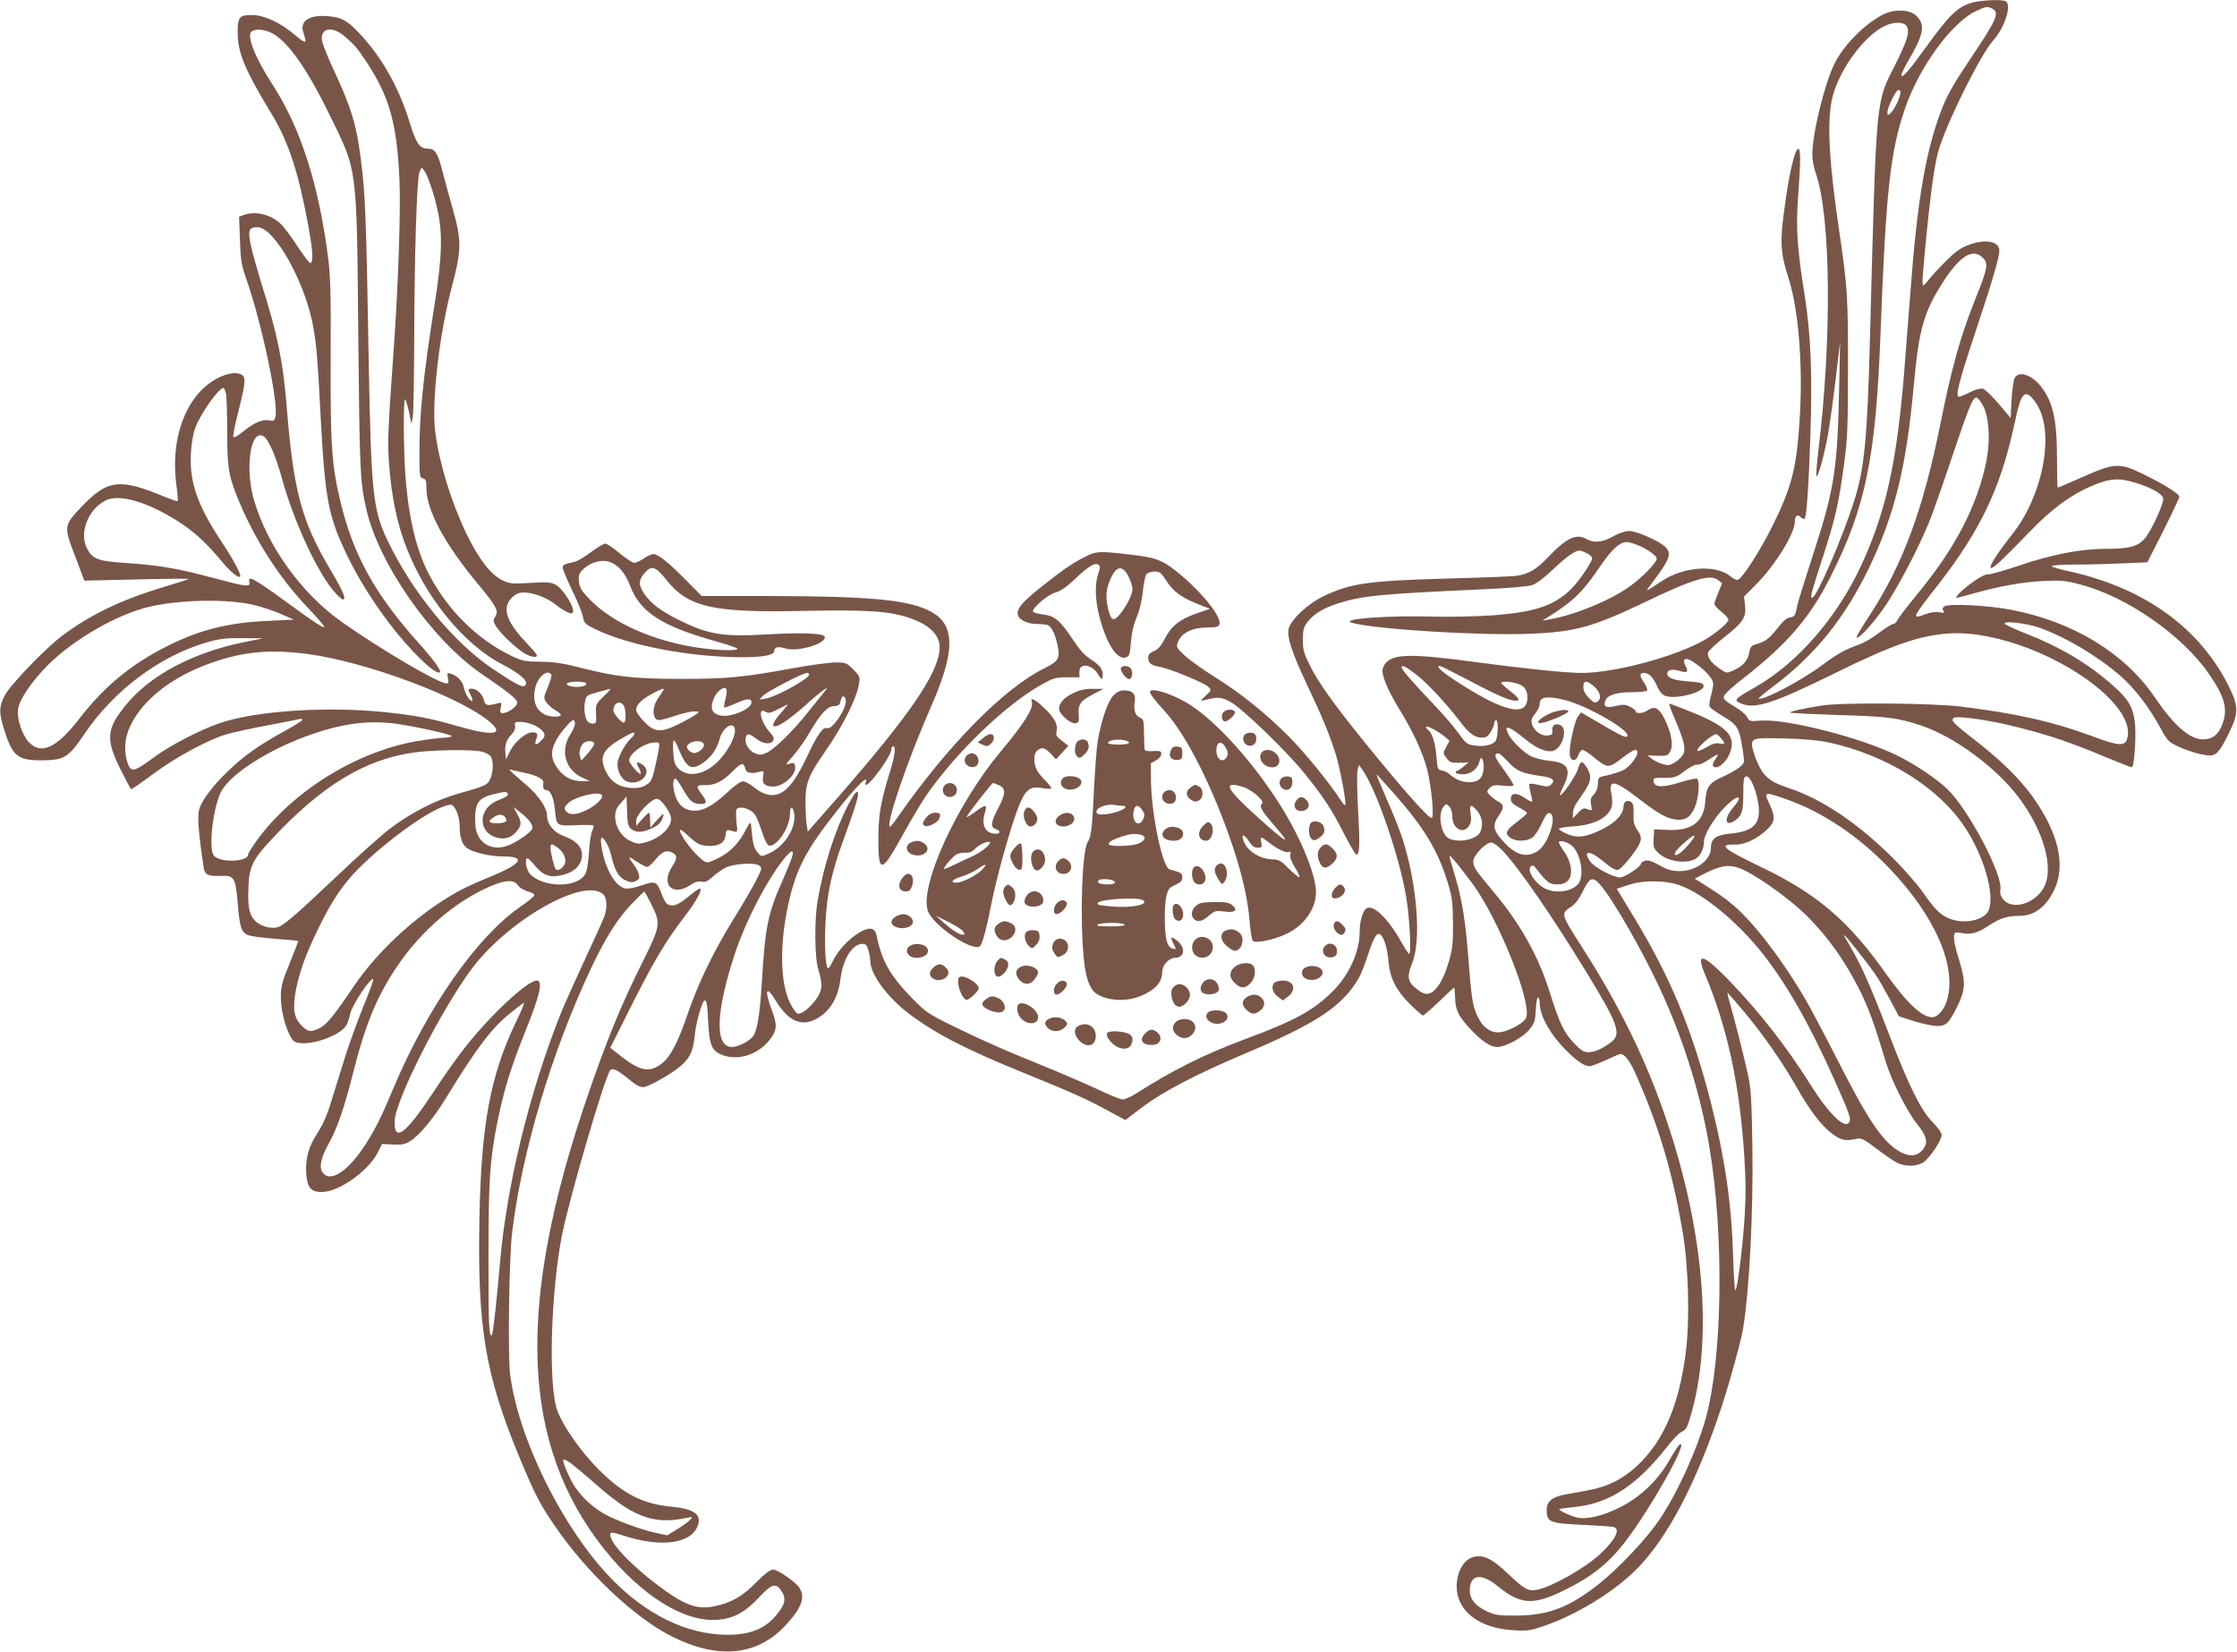 <?xml version="1.0" standalone="no"?>
<!DOCTYPE svg PUBLIC "-//W3C//DTD SVG 20010904//EN"
 "http://www.w3.org/TR/2001/REC-SVG-20010904/DTD/svg10.dtd">
<svg version="1.0" xmlns="http://www.w3.org/2000/svg"
 width="1280pt" height="945pt" viewBox="0 0 1280 945"
 preserveAspectRatio="xMidYMid meet">
<g transform="translate(0,945) scale(0.1,-0.1)"
fill="#795548" stroke="none">
<path d="M11288 9436 c-85 -23 -133 -69 -269 -258 -96 -133 -139 -182 -139
-157 0 8 16 41 35 74 94 160 103 211 51 264 -35 35 -116 41 -180 13 -103 -46
-236 -177 -289 -286 -58 -118 -127 -401 -127 -521 0 -28 9 -76 20 -107 86
-246 93 -946 14 -1591 -8 -70 -13 -133 -11 -140 7 -21 46 120 68 244 11 66 31
210 44 322 l24 202 -5 -244 c-10 -487 -26 -592 -148 -969 -46 -141 -87 -273
-91 -292 -12 -62 -16 -69 -42 -72 -19 -2 -40 -21 -73 -63 -46 -59 -67 -75
-125 -92 -24 -7 -31 -15 -36 -46 -7 -45 -36 -78 -89 -102 -40 -18 -40 -18 -80
9 -48 32 -74 68 -66 94 4 11 45 49 92 86 108 85 127 114 119 182 l-6 51 69 69
c108 108 222 292 222 359 0 36 15 46 38 23 6 -6 15 -9 18 -5 11 11 23 175 33
477 12 349 2 584 -34 809 -41 253 -50 378 -36 558 15 208 15 276 -1 271 -17
-6 -45 -118 -68 -273 -38 -259 -36 -309 15 -470 55 -173 81 -484 64 -778 -17
-300 -44 -409 -160 -642 -69 -138 -167 -291 -195 -302 -7 -3 -27 6 -43 20 -82
68 -265 56 -390 -26 -105 -69 -100 -68 -58 -12 101 133 114 168 76 206 -33 33
-166 92 -207 91 -22 0 -59 -12 -92 -31 -60 -34 -110 -39 -150 -16 -61 35 -116
9 -228 -109 -61 -64 -108 -91 -172 -100 -25 -4 -205 -11 -400 -16 -451 -13
-551 -27 -705 -100 -89 -42 -188 -134 -201 -186 -12 -46 19 -140 105 -322 90
-190 127 -281 164 -397 25 -81 63 -282 54 -291 -2 -3 -12 8 -22 23 -67 103
-207 275 -300 369 -135 135 -275 248 -431 345 -65 41 -140 95 -167 120 -48 46
-48 47 -35 80 20 49 83 79 165 79 50 0 65 4 70 17 15 38 -84 167 -213 277
-105 90 -143 106 -297 123 -179 21 -194 20 -257 -12 -74 -37 -125 -72 -256
-176 -110 -88 -140 -125 -129 -160 9 -27 57 -49 109 -49 24 0 52 -3 61 -6 21
-8 42 -50 55 -110 18 -80 9 -96 -75 -138 -229 -113 -546 -434 -829 -838 -26
-38 -50 -68 -53 -68 -30 0 97 375 231 679 86 195 119 324 105 412 -11 70 -48
115 -123 150 -128 59 -348 78 -911 79 l-380 0 -90 91 c-101 102 -159 149 -186
149 -10 0 -35 -11 -55 -25 -20 -14 -45 -25 -55 -25 -10 0 -48 25 -84 55 -35
30 -72 55 -82 55 -10 -1 -47 -23 -83 -50 -36 -27 -78 -52 -95 -55 -56 -12 -65
-16 -65 -33 0 -10 25 -69 55 -132 31 -63 58 -131 61 -151 6 -34 12 -40 71 -69
191 -93 543 -160 839 -160 125 0 184 12 184 36 0 22 25 27 64 14 65 -21 226
24 226 64 0 23 -114 28 -322 17 -264 -16 -345 -2 -518 84 -101 51 -155 92
-193 147 -34 51 -34 78 -1 117 40 48 65 42 124 -33 127 -161 266 -193 796
-181 354 7 481 -1 597 -40 123 -42 182 -105 173 -186 -15 -142 -178 -378 -573
-831 l-181 -206 -7 44 c-3 24 -6 82 -6 129 -1 100 19 151 104 273 107 152 190
317 203 404 6 34 3 41 -34 78 -38 38 -43 40 -101 40 -34 0 -146 -15 -249 -34
-278 -51 -381 -61 -642 -60 -261 0 -367 12 -574 65 -92 24 -145 32 -221 33
-90 1 -107 4 -167 33 -190 90 -360 255 -467 455 -77 141 -123 332 -141 573
-12 171 -13 453 -1 440 4 -6 14 -39 22 -75 l13 -65 8 40 c4 22 7 213 8 425 1
494 15 936 30 975 11 29 12 29 26 11 22 -31 54 -123 76 -221 32 -137 28 -273
-15 -545 -65 -409 -87 -625 -87 -848 0 -135 1 -144 20 -149 17 -4 20 -14 20
-58 0 -123 103 -315 293 -544 107 -128 122 -157 101 -189 -14 -21 -13 -26 5
-56 25 -41 113 -124 163 -155 21 -12 48 -21 60 -19 20 3 14 12 -57 88 -110
117 -133 194 -76 251 23 22 39 29 70 29 53 0 134 -31 182 -70 43 -35 86 -56
95 -47 20 20 -52 139 -99 163 -25 13 -50 15 -143 9 -105 -6 -117 -5 -159 15
-67 32 -136 122 -205 264 -90 188 -157 406 -180 589 -21 172 24 560 98 837 53
199 53 257 3 433 -22 78 -49 177 -60 220 -26 103 -42 127 -86 127 -44 0 -64
30 -101 150 -63 205 -164 382 -297 519 -66 68 -96 83 -178 89 -98 7 -152 -28
-135 -88 3 -11 9 -29 12 -40 8 -30 -6 -25 -66 26 -77 65 -169 107 -235 108
-75 1 -85 -11 -85 -98 0 -119 40 -214 199 -476 93 -155 151 -333 206 -637 26
-141 29 -208 10 -208 -5 0 -37 42 -71 93 -33 51 -74 106 -90 123 -55 60 -151
85 -220 59 l-26 -10 5 -133 c4 -115 8 -143 36 -222 88 -250 186 -713 167 -790
-6 -23 -10 -26 -35 -20 -38 8 -91 -15 -151 -65 -28 -23 -51 -36 -55 -30 -3 5
10 73 30 150 43 171 44 197 10 210 -34 13 -92 0 -147 -33 -167 -99 -254 -338
-219 -601 7 -48 10 -90 8 -93 -3 -2 -33 8 -68 22 -266 111 -333 103 -486 -58
-95 -100 -97 -112 -43 -253 23 -60 46 -122 52 -138 l11 -28 301 7 c165 4 299
5 296 2 -3 -2 -68 -23 -145 -46 -238 -71 -421 -159 -580 -279 -99 -75 -299
-283 -329 -343 -32 -64 -32 -96 -5 -185 49 -159 78 -184 213 -184 133 0 157
15 247 148 170 252 433 449 703 527 73 21 108 25 205 24 l116 -1 -114 -23
c-287 -59 -530 -188 -667 -354 -116 -140 -121 -199 -34 -374 30 -60 57 -110
60 -112 3 -2 59 37 125 86 131 97 313 196 421 228 38 11 143 34 234 51 91 17
173 33 183 36 9 3 17 1 17 -4 0 -5 -44 -33 -97 -62 -144 -79 -236 -143 -319
-223 -94 -88 -160 -176 -175 -230 -10 -39 -3 -137 27 -334 6 -38 26 -47 100
-44 74 3 82 -10 94 -156 11 -135 20 -165 57 -182 14 -7 84 -16 156 -22 72 -5
132 -11 133 -12 2 -1 -20 -59 -48 -127 -46 -112 -51 -133 -51 -200 0 -80 36
-205 70 -242 44 -49 270 17 307 90 7 15 16 43 20 62 8 47 118 211 132 198 3
-3 -24 -77 -60 -164 -35 -88 -82 -217 -104 -289 -22 -71 -56 -182 -76 -245
-24 -80 -49 -136 -80 -183 -52 -79 -71 -152 -63 -242 7 -71 29 -95 87 -95 100
0 273 123 325 233 l21 42 62 -3 c50 -3 69 1 97 18 55 34 134 129 205 245 175
286 263 403 368 487 37 30 72 57 79 61 7 4 -14 -48 -47 -115 -145 -304 -197
-584 -207 -1128 -11 -621 34 -888 233 -1367 84 -201 113 -258 195 -378 184
-270 460 -531 674 -638 264 -132 485 -111 647 61 94 100 118 163 82 218 -24
35 -123 104 -151 104 -16 0 -47 -24 -96 -73 -78 -80 -143 -117 -239 -137 -102
-20 -170 5 -325 121 -163 123 -281 251 -271 294 2 10 19 8 77 -11 218 -71 393
-45 426 64 18 60 -28 90 -154 102 -163 15 -276 73 -417 214 -99 100 -199 241
-234 333 -54 137 -39 680 26 1008 44 218 244 904 276 942 13 16 44 0 112 -56
30 -26 58 -41 75 -41 32 0 181 86 228 132 44 43 60 81 68 163 8 75 40 190 55
200 13 8 18 -22 23 -135 6 -109 19 -145 60 -167 102 -53 240 -7 308 102 25 40
24 70 -6 149 -42 112 -31 141 22 54 70 -117 145 -153 229 -110 81 42 129 119
143 230 15 117 68 202 127 202 18 0 25 -8 33 -38 6 -20 11 -48 11 -62 0 -74
99 -207 220 -299 153 -115 321 -202 645 -334 283 -115 376 -156 494 -221 l100
-54 98 74 c117 89 310 189 593 309 410 173 554 270 648 435 11 19 34 79 51
132 36 108 55 134 77 103 19 -26 33 -78 40 -155 9 -90 45 -159 123 -236 36
-35 69 -64 73 -64 5 0 46 36 92 80 46 44 85 80 87 80 2 0 4 -26 5 -58 1 -68
20 -107 83 -175 69 -74 118 -107 160 -107 48 1 147 55 185 103 27 34 31 48 34
113 2 40 8 71 13 68 5 -3 9 -18 9 -34 0 -71 62 -181 153 -271 60 -60 103 -89
132 -89 11 0 53 16 94 35 40 19 78 35 85 35 21 0 53 -42 81 -105 133 -297 211
-554 271 -901 36 -204 44 -509 20 -702 -39 -303 -126 -505 -279 -649 -81 -75
-166 -118 -277 -139 -47 -9 -108 -20 -137 -25 -72 -14 -103 -40 -103 -87 0
-71 17 -78 210 -86 85 -4 163 -10 173 -12 41 -12 11 -73 -78 -156 -83 -78
-278 -188 -359 -203 -52 -10 -72 1 -165 89 -98 93 -147 115 -207 96 -51 -17
-89 -87 -89 -165 0 -142 127 -241 325 -252 74 -5 96 -2 165 21 190 64 403 193
536 325 180 179 347 498 491 936 48 147 111 376 122 445 36 219 59 670 53
1045 -4 258 -8 326 -25 405 -19 88 -75 312 -107 423 -8 26 -12 47 -10 47 2 0
48 -53 103 -119 102 -122 213 -281 298 -431 68 -121 137 -211 196 -255 51 -39
76 -45 143 -30 26 5 41 -3 110 -55 44 -34 97 -70 117 -81 48 -25 114 -24 153
1 36 23 105 126 105 156 0 13 -22 44 -53 75 -66 68 -135 206 -247 499 -118
306 -159 398 -242 538 -11 17 -18 32 -15 32 6 0 139 -168 178 -225 19 -27 56
-93 84 -145 l50 -94 85 -28 c47 -15 106 -27 132 -28 54 0 69 14 120 117 44 90
46 137 9 257 -31 97 -38 150 -23 160 4 2 23 1 42 -3 47 -10 93 4 152 45 58 39
104 54 171 54 88 0 156 51 204 155 63 138 20 321 -125 525 -72 100 -176 204
-313 311 -145 113 -157 125 -141 141 16 16 218 -13 384 -57 172 -44 298 -87
480 -164 80 -33 151 -61 156 -61 14 0 26 177 18 253 -10 89 -37 136 -119 209
-145 130 -304 224 -504 303 -68 26 -123 52 -123 58 0 16 126 1 195 -23 150
-52 334 -161 468 -277 81 -70 166 -182 226 -293 37 -70 49 -84 90 -104 56 -29
149 -57 192 -58 40 -1 59 19 110 122 62 123 60 162 -10 297 -172 326 -489 547
-918 638 -46 10 -83 22 -83 26 0 5 60 9 133 9 72 0 196 3 273 7 l141 6 92 181
c50 100 91 187 91 194 0 17 -91 73 -208 130 -135 66 -163 64 -345 -17 -76 -33
-140 -61 -143 -61 -2 0 -4 75 -4 168 0 222 -23 323 -92 411 -52 67 -126 91
-150 49 -7 -13 -15 -70 -18 -127 l-5 -103 -68 81 c-37 44 -78 83 -91 87 -15 3
-42 -4 -74 -20 -28 -14 -57 -26 -63 -26 -22 0 -1 85 96 376 99 298 135 421
135 460 0 54 -80 69 -177 32 -44 -16 -75 -38 -129 -92 -39 -39 -85 -89 -102
-111 -39 -48 -38 -56 -17 176 31 327 55 503 82 584 56 173 239 537 309 615 67
74 108 209 68 224 -26 10 -136 5 -186 -8z m113 -36 c42 -23 24 -63 -135 -299
-86 -128 -123 -193 -154 -272 -92 -236 -142 -523 -181 -1054 -37 -479 -41
-538 -57 -680 -40 -367 -103 -618 -223 -877 -136 -297 -365 -561 -607 -699
-123 -70 -127 -75 -79 -95 78 -32 184 2 535 175 331 163 484 216 655 227 263
17 655 -134 883 -341 106 -97 154 -189 134 -260 -13 -46 -49 -44 -203 14 -225
83 -426 128 -744 168 -172 21 -687 25 -805 6 -110 -18 -182 -34 -176 -40 3 -3
128 -9 278 -14 278 -8 333 -15 468 -59 190 -63 429 -238 560 -411 129 -171
192 -363 159 -482 -31 -114 -188 -177 -248 -101 -14 17 -18 34 -15 53 17 82
-182 460 -303 576 -61 59 -185 142 -288 193 -207 102 -634 211 -782 199 -61
-5 -64 -4 -77 22 -8 15 -42 42 -75 61 -45 26 -60 40 -58 54 1 12 51 59 122
113 238 186 371 340 483 561 206 403 265 689 292 1397 31 818 55 1046 141
1296 79 231 262 484 400 553 59 29 71 31 100 16z m-490 -101 c17 -33 3 -80
-67 -220 -112 -221 -107 -165 -144 -1559 -15 -579 -32 -753 -91 -937 -69 -217
-215 -553 -240 -553 -13 0 -5 29 62 235 69 212 90 303 120 525 20 146 23 208
23 550 1 401 -3 471 -49 780 -58 394 -71 611 -45 750 31 165 185 380 312 435
51 22 105 19 119 -6z m-9340 -47 c89 -57 195 -212 319 -467 156 -320 151 -279
160 -1255 8 -783 10 -833 46 -993 72 -316 379 -753 666 -947 149 -101 198
-141 198 -161 0 -21 -54 -59 -83 -59 -16 0 -17 5 -12 31 7 31 6 32 -21 24 -56
-15 -67 -12 -76 22 -9 34 -41 63 -70 63 -22 0 -22 -3 -3 -40 9 -17 11 -30 5
-30 -14 0 -39 41 -46 77 -7 35 -37 67 -73 78 -22 7 -24 5 -18 -24 5 -23 3 -31
-8 -31 -45 0 -373 192 -597 350 -231 162 -425 431 -504 696 -54 184 -21 413
54 368 28 -17 70 -112 106 -244 69 -251 212 -556 309 -657 17 -18 35 -33 39
-33 21 0 2 47 -69 166 -168 283 -214 452 -253 944 -21 254 -52 405 -140 685
-27 87 -57 192 -65 233 -18 85 -11 102 38 102 99 0 279 -325 321 -579 18 -109
23 -163 41 -511 25 -466 44 -565 150 -785 62 -129 139 -253 237 -384 119 -159
274 -309 295 -287 10 9 -39 76 -133 180 -239 269 -362 491 -434 788 -52 212
-60 332 -58 828 2 374 -1 467 -15 580 -54 417 -157 736 -315 982 -104 159
-154 288 -121 309 28 18 85 9 130 -19z m400 -9 c58 -50 72 -66 123 -143 135
-202 178 -358 192 -685 7 -168 -7 -591 -31 -930 -37 -520 -39 -570 -27 -712
20 -230 63 -396 147 -568 119 -244 309 -457 497 -555 115 -60 161 -105 128
-125 -13 -8 -58 16 -180 98 -226 152 -461 439 -602 734 -84 175 -94 270 -108
1013 -13 754 -19 930 -35 1080 -28 267 -56 366 -167 603 -33 71 -62 144 -65
163 -12 74 55 88 128 27z m8889 -371 c-12 -28 -30 -58 -41 -68 -18 -16 -19
-16 -19 5 0 21 32 93 53 119 6 8 14 9 19 4 6 -6 1 -29 -12 -60z m486 -897 c32
-33 28 -59 -41 -230 -86 -215 -135 -387 -200 -710 -101 -504 -218 -818 -412
-1113 -41 -62 -72 -116 -70 -119 13 -12 105 91 169 187 75 113 184 322 243
465 21 50 79 215 130 367 100 298 122 353 144 353 8 0 26 -22 40 -50 33 -66
40 -198 17 -313 -52 -255 -177 -497 -396 -762 -56 -68 -107 -135 -113 -147 -6
-13 -16 -23 -24 -23 -8 0 -43 -22 -79 -49 -36 -28 -87 -58 -112 -67 -87 -31
-127 -53 -222 -124 -121 -89 -340 -203 -357 -186 -2 2 40 37 94 77 231 175
400 385 538 671 146 304 213 576 255 1038 30 328 57 423 169 598 96 149 170
194 227 137z m-10052 -782 c3 -21 6 -118 6 -215 0 -194 8 -245 52 -358 93
-236 238 -466 400 -637 60 -63 107 -117 104 -120 -7 -7 -58 26 -216 142 -187
136 -224 156 -213 115 7 -26 -17 -26 -112 -1 -38 10 -115 30 -170 44 -143 37
-259 55 -423 66 -160 10 -192 22 -223 81 -48 88 3 223 103 276 82 43 259 -12
443 -136 77 -52 141 -113 225 -213 51 -61 94 -96 104 -86 9 9 -36 94 -111 207
-134 204 -178 331 -171 491 3 62 12 116 25 152 29 81 134 229 161 229 5 0 12
-17 16 -37z m10369 -71 c92 -168 21 -515 -148 -727 -143 -181 -170 -256 -49
-137 32 31 102 102 155 157 113 118 227 203 339 251 112 49 164 52 266 20 88
-28 147 -62 152 -88 5 -26 -68 -185 -105 -228 -40 -47 -90 -60 -227 -60 -140
0 -305 -32 -493 -96 -90 -30 -171 -53 -178 -50 -8 3 -40 -12 -72 -34 -60 -40
-124 -100 -107 -100 5 0 48 11 94 24 139 40 285 67 404 72 97 5 123 3 209 -20
264 -68 584 -290 736 -511 93 -135 111 -204 75 -294 -22 -56 -56 -81 -109 -81
-75 0 -165 78 -276 241 -170 251 -463 430 -815 499 -137 27 -366 39 -389 20
-11 -9 -12 -16 -4 -26 9 -10 4 -12 -25 -7 -23 4 -53 -1 -82 -12 -78 -29 -75
-23 80 175 234 301 350 542 427 890 31 145 43 179 63 192 18 12 49 -16 79 -70z
m-2305 -786 c57 -20 122 -64 122 -82 0 -22 -85 -110 -156 -160 -113 -81 -318
-164 -459 -188 l-40 -7 35 22 c141 88 197 142 299 293 64 93 106 132 147 135
6 1 30 -5 52 -13z m-278 -51 c17 -9 30 -21 30 -29 0 -22 -77 -134 -123 -179
-97 -94 -210 -131 -455 -148 -91 -6 -236 -9 -322 -7 -268 8 -550 -13 -474 -35
125 -37 738 -75 1021 -63 256 11 356 38 653 180 278 134 377 163 421 127 l23
-18 -22 -53 c-12 -29 -22 -58 -22 -65 0 -8 18 -28 40 -45 22 -17 40 -38 40
-45 0 -18 -72 -79 -136 -116 -168 -96 -514 -189 -704 -189 -89 0 -314 23 -591
60 -376 51 -480 50 -529 -2 -11 -12 -20 -32 -20 -45 0 -39 39 -127 96 -219 81
-131 139 -258 162 -354 24 -99 39 -270 24 -270 -20 0 -161 159 -376 424 -178
219 -272 350 -319 445 -37 74 -42 93 -42 151 0 57 4 72 28 103 34 45 91 79
177 106 136 43 239 53 855 81 116 5 228 15 250 22 26 8 68 40 120 89 77 73
125 108 153 109 7 0 26 -7 42 -15z m-5577 -56 c45 -23 77 -64 103 -132 58
-151 183 -231 497 -318 64 -18 117 -36 117 -41 0 -13 -126 -9 -230 7 -252 38
-480 139 -610 270 -50 51 -63 70 -67 104 -4 32 -1 46 13 63 47 53 125 74 177
47z m2781 -61 c-20 -57 -18 -151 6 -242 40 -159 103 -255 153 -237 19 7 23 18
28 87 4 52 15 101 33 142 16 39 30 94 35 147 5 47 14 92 21 100 7 8 28 15 46
15 30 0 38 -6 68 -53 40 -62 85 -95 180 -133 l69 -27 -77 -27 c-97 -34 -143
-71 -181 -144 -22 -42 -39 -62 -62 -71 -24 -10 -33 -20 -33 -38 0 -31 15 -43
65 -52 58 -10 255 -91 278 -114 20 -19 20 -20 -14 -51 -32 -31 -32 -32 -9 -26
80 20 98 19 151 -10 66 -36 319 -280 422 -407 112 -139 158 -210 226 -344 35
-68 67 -123 72 -123 19 0 21 59 10 253 -6 113 -8 215 -3 231 l8 30 21 -30 c78
-111 209 -490 248 -719 21 -119 32 -341 17 -332 -6 4 -26 36 -46 71 -77 137
-163 217 -200 187 -20 -17 -36 -74 -36 -131 0 -114 -59 -246 -152 -339 -110
-111 -217 -170 -503 -276 -236 -88 -410 -175 -634 -317 -25 -15 -55 -28 -68
-28 -13 0 -78 27 -145 59 -68 32 -226 100 -353 151 -126 50 -318 134 -425 187
-194 94 -195 95 -285 186 -122 125 -172 214 -200 359 -3 15 -14 29 -25 33 -51
16 -176 -85 -222 -179 -12 -25 -25 -46 -29 -46 -15 0 -22 117 -16 255 8 170
35 296 105 485 52 141 82 234 82 257 0 31 -20 8 -58 -64 -75 -146 -139 -347
-173 -543 -20 -113 -18 -332 4 -399 26 -84 23 -121 -17 -173 -36 -47 -76 -78
-100 -78 -8 0 -29 28 -46 63 -56 115 -60 330 -10 561 45 204 99 309 278 536
110 140 184 214 166 165 -11 -29 14 -15 48 28 51 61 98 138 98 159 0 10 5 18
10 18 18 0 11 -56 -21 -156 -50 -163 -63 -239 -63 -376 -1 -190 18 -192 118
-13 99 177 139 243 194 317 179 239 435 478 628 585 62 34 76 38 140 38 l71 0
-1 30 c-2 55 72 46 107 -13 17 -28 23 -33 25 -19 8 40 -9 67 -61 101 -40 25
-67 55 -109 118 -72 109 -103 135 -173 143 -30 4 -55 12 -55 17 0 24 87 96
128 108 31 8 64 31 116 80 77 73 113 94 133 78 9 -7 8 -19 -3 -50z m174 -18
c12 -24 22 -55 22 -69 0 -32 -32 -96 -71 -144 -37 -45 -51 -39 -68 28 -14 57
-13 101 3 147 36 100 76 114 114 38z m-5033 -155 c44 -8 120 -32 169 -52 l88
-38 -146 -7 c-229 -10 -393 -51 -578 -144 -206 -103 -360 -230 -502 -413 -132
-171 -220 -212 -291 -137 -39 42 -69 133 -62 187 7 56 77 159 172 255 150 149
400 292 585 334 168 37 402 44 565 15z m330 -286 c336 -43 890 -250 1052 -393
80 -70 11 -78 -186 -21 -160 46 -242 62 -413 80 -334 35 -739 9 -947 -61 -115
-39 -288 -128 -383 -199 -113 -83 -129 -86 -149 -27 -22 68 -16 144 19 214 74
150 239 277 462 356 183 64 332 78 545 51z m7951 -58 c59 -43 96 -86 97 -113
0 -12 -6 -44 -13 -69 -7 -25 -11 -52 -8 -61 3 -8 36 -31 72 -53 92 -54 100
-68 122 -226 6 -44 5 -47 -27 -72 -19 -14 -59 -36 -89 -50 -80 -35 -97 -59
-102 -137 -7 -122 -76 -175 -217 -168 l-76 3 -3 -53 c-3 -47 0 -56 26 -81 48
-48 154 -66 211 -36 29 14 51 58 51 100 0 36 48 119 105 182 79 87 134 97 60
10 -53 -62 -44 -111 13 -71 39 27 47 54 47 154 0 79 3 95 16 98 21 4 54 -65
68 -145 22 -121 -19 -169 -155 -182 -85 -8 -114 -28 -114 -80 0 -72 -85 -135
-181 -135 -44 1 -68 7 -113 33 -40 23 -64 31 -81 27 -14 -4 -25 -11 -25 -16 0
-18 -93 -80 -120 -80 -39 0 -146 57 -170 90 -45 63 -7 68 65 9 60 -50 80 -60
97 -54 17 7 78 79 107 126 27 43 26 63 -1 102 -18 26 -23 44 -21 89 2 39 -2
60 -12 68 -21 17 -45 5 -45 -22 0 -49 -54 -103 -142 -142 -81 -37 -128 -41
-182 -17 -25 11 -46 24 -46 29 0 5 37 12 83 14 134 9 221 62 222 136 0 20 -3
48 -7 62 -4 14 -3 31 1 39 14 22 58 -1 169 -87 112 -86 161 -111 218 -112 50
0 79 28 100 95 16 55 19 131 4 140 -5 3 -47 -6 -93 -20 -101 -32 -150 -31
-155 3 -3 21 0 22 61 22 60 0 69 3 118 40 31 23 60 38 70 35 9 -3 39 10 68 30
52 36 62 36 36 1 -20 -27 -19 -46 3 -46 25 0 61 36 78 76 41 99 -6 153 -207
236 -74 30 -136 54 -138 52 -2 -2 12 -41 32 -87 54 -126 65 -172 47 -205 -9
-14 -30 -35 -48 -45 -29 -17 -39 -18 -70 -8 -20 6 -48 19 -61 30 l-24 19 59
-2 c55 -1 59 1 72 28 18 36 4 109 -36 188 -30 58 -56 71 -94 44 -25 -18 -68
-21 -68 -6 0 5 -14 17 -32 26 -27 14 -40 15 -82 5 -55 -13 -72 -5 -61 29 10
33 64 50 154 50 44 0 83 4 86 10 3 5 -5 26 -19 46 -26 39 -26 54 2 54 28 -1
51 -24 73 -74 13 -31 29 -50 47 -57 60 -23 227 21 220 58 -3 15 -17 19 -83 24
-86 6 -125 20 -125 45 0 22 27 28 68 16 46 -14 55 -7 37 27 -25 49 3 55 61 12z
m-1608 -56 c64 -48 176 -168 255 -271 53 -71 85 -94 127 -94 23 0 35 7 50 33
11 17 20 40 20 50 0 9 5 17 10 17 16 0 12 -107 -5 -123 -21 -21 -69 -30 -120
-22 -40 5 -48 12 -91 72 -26 37 -93 114 -149 172 -112 118 -175 190 -175 203
0 16 19 7 78 -37z m263 -15 c173 -92 258 -131 295 -137 48 -8 43 9 -16 54 -27
21 -49 41 -50 46 0 10 49 9 89 -3 42 -12 60 -36 61 -79 1 -106 -109 -91 -330
43 -141 86 -204 136 -172 136 5 0 60 -27 123 -60z m-5206 10 c3 -5 -6 -37 -20
-71 -25 -57 -25 -62 -10 -86 9 -13 32 -34 51 -45 44 -26 43 -38 -1 -38 -88 0
-135 67 -113 162 14 65 71 113 93 78z m1475 1 c0 -24 -183 -125 -246 -137
l-39 -7 19 21 c20 23 230 132 253 132 7 0 13 -4 13 -9z m-1276 -50 c7 -11 -17
-21 -54 -21 -16 0 -35 3 -44 6 -29 11 -5 24 44 24 27 0 51 -4 54 -9z m5760
-12 c35 -27 51 -66 35 -85 -17 -20 -27 -18 -60 15 -19 20 -29 40 -29 60 0 37
16 40 54 10z m-4962 -75 c-7 -26 -11 -49 -8 -51 3 -3 30 7 62 21 68 31 94 33
94 7 0 -24 -50 -56 -113 -71 -55 -14 -102 -1 -112 31 -9 29 13 86 42 109 38
30 50 12 35 -46z m-698 12 c-42 -41 -46 -48 -44 -88 4 -62 2 -68 -19 -68 -10
0 -23 6 -29 13 -16 18 -23 78 -14 116 7 32 12 35 72 51 36 10 68 18 73 19 4 1
-13 -19 -39 -43z m340 32 c-5 -7 -18 -28 -31 -47 -34 -50 -30 -121 8 -121 10
0 52 11 93 25 41 14 89 25 108 25 32 -1 32 -1 13 -16 -11 -9 -56 -34 -100 -56
-105 -52 -141 -49 -202 16 -24 25 -43 54 -43 64 0 29 28 58 90 92 60 32 75 37
64 18z m924 -5 c-8 -10 -51 -63 -95 -118 -92 -115 -195 -215 -241 -234 -26
-11 -38 -11 -62 -1 -36 15 -61 58 -53 88 7 28 17 28 58 -3 40 -31 83 -37 98
-13 9 13 4 23 -20 51 -52 60 -69 143 -23 115 16 -10 28 -8 67 12 26 14 53 26
58 29 6 2 -7 -14 -27 -37 -41 -45 -60 -77 -52 -85 16 -15 90 34 204 137 78 70
124 100 88 59z m122 -54 c0 -51 -79 -165 -107 -155 -24 9 -53 -32 -113 -158
-60 -127 -102 -186 -153 -213 -45 -23 -98 -12 -150 31 -24 20 -54 36 -66 36
-13 0 -50 -26 -92 -66 -84 -78 -144 -109 -203 -101 -49 7 -80 39 -96 98 -12
45 -10 84 5 84 5 0 24 -27 42 -59 40 -70 57 -85 101 -86 39 0 40 12 7 56 -35
45 -32 54 18 52 54 -2 102 21 157 77 50 51 65 55 74 20 5 -21 15 -27 46 -27 3
-1 18 2 34 6 28 7 28 6 22 -28 -7 -39 10 -56 59 -56 54 0 125 61 125 107 0 28
-9 33 -37 22 -20 -7 -16 1 24 45 27 31 71 92 97 138 63 107 101 148 138 148
17 0 31 6 33 15 3 8 7 22 10 31 6 20 25 8 25 -17z m4114 6 c131 -33 385 -180
357 -208 -10 -10 -41 6 -190 94 l-74 43 -17 -21 c-20 -25 -53 -175 -48 -218 4
-42 35 -46 49 -6 6 17 17 31 24 31 7 0 38 -20 67 -44 77 -63 83 -63 162 -1 32
25 65 45 72 45 39 0 -13 -87 -69 -117 -18 -9 -57 -21 -87 -28 -55 -11 -55 -11
-57 -49 0 -24 -9 -46 -23 -61 -18 -19 -21 -31 -16 -59 7 -35 7 -36 -19 -26
-23 9 -30 6 -56 -21 l-29 -31 0 28 c0 16 8 41 18 55 9 14 32 48 50 74 37 56
40 87 12 133 -26 42 -37 41 -50 -5 -10 -37 -88 -153 -103 -153 -4 0 4 22 18
50 49 97 27 138 -77 147 -35 3 -82 15 -105 25 -44 21 -116 91 -135 133 -24 53
8 41 108 -41 59 -47 113 -69 150 -60 53 14 86 123 45 146 -29 15 -52 2 -49
-29 3 -23 -1 -26 -28 -29 -37 -4 -80 29 -89 69 -5 19 0 34 19 56 14 17 26 42
26 56 0 41 43 47 144 22z m-5384 -34 c12 -24 13 -88 1 -95 -11 -7 -61 50 -61
69 0 45 40 62 60 26z m-280 -101 c0 -11 -11 -38 -25 -59 -62 -93 -31 -207 69
-251 l41 -19 -45 0 c-59 -1 -108 25 -143 78 -35 51 -37 92 -8 150 23 45 87
121 102 121 5 0 9 -9 9 -20z m-1030 0 c110 -14 329 -63 324 -72 -3 -4 -19 -8
-36 -8 -17 0 -77 -7 -135 -16 -356 -52 -740 -287 -949 -580 -24 -34 -44 -66
-44 -72 0 -45 -166 -49 -197 -6 -31 43 -4 274 42 364 50 97 253 230 477 314
199 74 354 97 518 76z m797 -9 c23 -11 47 -29 53 -41 10 -19 8 -26 -14 -48
-30 -30 -41 -26 -27 11 11 29 6 37 -24 37 -36 0 -100 -54 -126 -107 l-24 -48
-3 34 c-5 47 4 76 34 108 17 18 24 35 21 50 -4 21 0 23 32 23 20 0 55 -9 78
-19z m1146 -15 c15 -38 -39 -142 -106 -203 -76 -70 -167 -81 -218 -27 -19 20
-24 38 -27 97 -4 78 3 80 33 7 45 -107 73 -121 142 -71 47 34 77 79 92 138 16
57 70 95 84 59z m4062 -49 l29 -25 -19 -36 c-19 -35 -19 -36 2 -63 18 -25 27
-28 73 -27 l53 2 -29 -24 c-16 -13 -32 -23 -36 -24 -5 0 -8 -4 -8 -10 0 -5 18
-10 40 -10 46 0 85 30 96 75 5 20 9 23 15 13 14 -21 10 -82 -6 -105 -31 -44
-124 -36 -180 17 -11 10 -31 20 -45 22 -24 3 -25 7 -31 83 -6 75 -25 135 -49
150 -5 3 -10 11 -10 16 0 12 65 -22 105 -54z m-4635 15 c0 -5 -9 -17 -21 -28
-28 -25 -66 -92 -74 -130 -9 -44 17 -101 52 -115 77 -29 153 54 88 97 -33 21
-38 15 -19 -20 8 -16 13 -31 10 -33 -8 -8 -66 59 -66 76 0 39 82 99 142 103
37 3 37 3 17 -92 -27 -124 -29 -130 -62 -151 -25 -15 -45 -19 -88 -17 -67 5
-111 33 -140 90 -42 83 -23 128 81 189 69 40 80 44 80 31z m6212 -19 c31 -36
31 -43 -1 -37 -22 5 -42 -1 -76 -21 -26 -15 -49 -24 -52 -21 -12 12 83 96 108
96 3 0 13 -8 21 -17z m623 -31 c330 -72 627 -257 778 -485 118 -178 181 -421
127 -490 -38 -48 -141 -63 -217 -32 -51 21 -84 54 -150 150 -31 44 -108 132
-172 196 -198 197 -403 336 -592 399 -87 30 -111 43 -147 84 -32 37 -76 155
-66 180 9 23 29 25 194 21 103 -3 185 -10 245 -23z m-7065 -7 c0 -8 -17 -33
-37 -56 l-37 -41 -8 27 c-7 28 5 63 26 77 20 13 56 9 56 -7z m627 -2 c8 -20
-33 -55 -60 -51 -11 2 -25 11 -31 21 -9 15 -7 21 8 33 27 19 75 18 83 -3z
m-1272 -43 c22 -5 45 -17 52 -26 17 -23 17 -86 -1 -128 -15 -37 -26 -42 -181
-86 -131 -37 -266 -106 -386 -195 -48 -35 -183 -156 -300 -267 -220 -208 -296
-276 -338 -298 -37 -19 -105 -4 -140 31 -36 35 -45 82 -39 201 4 108 26 153
131 265 288 309 533 458 817 498 112 15 328 18 385 5z m5875 -59 c47 -52 81
-66 188 -81 65 -8 83 -23 59 -47 -14 -15 -23 -15 -68 -5 -29 7 -54 10 -57 7
-4 -3 0 -26 6 -52 7 -25 11 -48 8 -50 -2 -2 -21 8 -42 22 -47 32 -79 30 -79
-5 0 -20 10 -30 47 -50 27 -14 47 -28 45 -33 -1 -4 -24 -24 -51 -45 -69 -52
-77 -68 -47 -93 29 -24 92 -25 128 -2 14 10 38 45 54 81 22 48 33 63 46 60 47
-10 -8 -180 -69 -218 -67 -41 -128 -22 -202 62 -53 61 -57 87 -21 140 31 46
31 64 3 79 -28 14 -68 50 -68 60 0 4 7 15 17 24 13 13 27 15 75 10 32 -4 58
-3 58 2 0 9 -23 45 -75 117 -34 46 -37 66 -12 66 7 0 32 -22 57 -49z m-5635
-61 c76 -16 117 -36 114 -58 -3 -32 1 -42 16 -42 24 0 43 -41 50 -111 10 -99
3 -95 148 -89 37 1 70 0 73 -3 3 -3 0 -16 -7 -29 -7 -12 -16 -69 -19 -125 -5
-71 -12 -110 -24 -128 -50 -77 -241 -73 -315 6 -20 22 -30 89 -13 89 4 0 25
-20 45 -45 47 -56 88 -69 160 -50 67 17 107 60 107 113 0 48 -34 83 -105 109
-57 21 -95 68 -95 118 0 42 -49 114 -114 170 -89 76 -111 97 -96 92 9 -3 42
-10 75 -17z m4991 -131 c167 -191 245 -321 300 -506 23 -75 27 -107 28 -223 1
-113 -3 -148 -22 -215 -27 -94 -57 -150 -93 -178 -32 -23 -56 -17 -105 25 -41
36 -43 64 -13 140 53 131 27 452 -57 713 -14 43 -54 144 -89 222 -34 79 -61
143 -59 143 2 0 51 -55 110 -121z m-5081 12 c6 -12 -7 -21 -60 -42 -106 -43
-113 -175 -10 -209 47 -16 89 -5 120 32 30 36 31 52 4 102 l-21 39 42 -33 c50
-39 72 -72 65 -92 -8 -21 -83 -73 -134 -94 -98 -39 -185 14 -191 116 -7 120
13 154 100 175 69 17 77 17 85 6z m539 -10 c10 -16 -34 -60 -88 -86 -59 -29
-103 -30 -120 -3 -9 14 -6 23 14 42 39 39 179 72 194 47z m6773 -22 c211 -74
416 -211 594 -397 260 -271 387 -560 330 -754 -16 -55 -54 -98 -85 -98 -59 0
-147 83 -268 254 -211 298 -393 453 -706 603 -223 107 -254 133 -154 131 56
-2 128 33 186 89 43 42 45 68 12 140 -35 74 -33 75 91 32z m-6606 -171 c27
-23 63 -22 114 1 45 20 59 35 70 71 5 20 -1 17 -34 -20 l-40 -45 -1 43 c0 23
-3 42 -6 42 -4 0 -22 -17 -40 -37 l-33 -38 -1 29 c0 35 85 126 119 126 24 0
81 -80 81 -114 0 -54 -65 -113 -148 -136 -38 -10 -49 -9 -86 9 -52 25 -86 81
-86 140 0 31 7 49 33 77 l32 37 3 -84 c2 -71 6 -87 23 -101z m-999 101 c10
-19 18 -56 18 -85 0 -65 15 -109 45 -128 38 -25 133 -46 206 -46 132 0 104
-43 -76 -116 -49 -20 -115 -49 -147 -65 -232 -117 -486 -342 -635 -564 -112
-166 -155 -219 -196 -238 -50 -24 -65 -21 -102 16 -44 44 -52 99 -31 207 22
108 56 200 126 345 77 159 143 257 232 346 151 151 377 316 486 355 48 17 53
15 74 -27z m5682 25 c9 -9 16 -32 16 -55 0 -69 62 -105 95 -55 12 18 15 36 10
70 -9 55 2 59 39 15 28 -33 34 -85 15 -121 -22 -42 -125 -62 -179 -35 -45 23
-65 140 -30 182 15 18 15 18 34 -1z m-4004 -19 c30 -16 40 -34 74 -135 12 -39
27 -66 37 -68 44 -8 119 105 119 181 0 46 16 49 24 4 15 -81 -57 -194 -149
-232 -39 -17 -39 -17 -61 9 -15 17 -25 45 -29 83 -3 32 -7 67 -8 78 -2 14 -11
4 -31 -35 -46 -89 -107 -144 -202 -180 -21 -9 -31 -4 -69 31 -46 43 -105 126
-105 149 0 8 19 -4 43 -27 54 -52 76 -63 129 -63 56 0 86 21 90 63 3 32 4 33
51 19 17 -4 18 0 11 56 -3 33 -3 65 0 71 10 15 42 14 76 -4z m-1400 -40 c19
-22 3 -35 -46 -35 -49 0 -55 10 -21 33 28 20 51 21 67 2z m6792 -132 c-39 -53
-89 -96 -98 -82 -5 9 10 29 46 61 60 54 82 62 52 21z m-6210 -19 c9 -16 22
-51 28 -79 19 -77 39 -112 78 -131 27 -13 40 -14 59 -5 21 10 24 16 18 39 -3
15 -17 41 -31 59 -34 45 -30 48 20 13 25 -16 51 -30 58 -30 8 0 31 20 51 45
39 46 62 54 98 35 25 -14 24 -33 -5 -78 -67 -103 2 -173 104 -106 28 19 47 24
65 20 19 -5 33 1 62 27 21 19 54 42 73 52 46 24 168 32 194 13 17 -14 17 -17
-18 -86 -20 -39 -77 -138 -128 -219 -113 -183 -203 -367 -262 -541 -55 -161
-97 -244 -145 -283 -70 -58 -127 -49 -235 36 l-64 50 100 200 c145 290 216
410 325 551 65 85 101 149 90 160 -3 4 -34 -17 -67 -45 -42 -35 -71 -51 -90
-51 -33 0 -43 10 -66 70 -26 68 -34 71 -112 45 -39 -14 -78 -21 -94 -18 -58
11 -117 115 -136 238 -10 62 1 69 30 19z m5522 -12 c46 -41 70 -150 45 -205
-23 -50 -115 -73 -186 -46 -60 22 -120 106 -94 132 10 9 17 6 34 -16 57 -74
74 -87 116 -87 28 0 48 7 62 21 31 31 22 106 -20 165 -17 25 -31 49 -31 55 0
15 50 2 74 -19z m-396 -29 c96 -102 285 -377 486 -706 177 -290 195 -344 134
-390 -51 -38 -94 -57 -130 -57 -26 0 -42 10 -84 54 -56 60 -81 112 -137 291
-65 207 -169 392 -324 576 -102 122 -113 138 -113 171 0 34 71 108 103 108 12
0 40 -21 65 -47z m-5412 21 c39 -26 59 -71 44 -100 -14 -25 -39 -39 -50 -27
-9 10 -30 96 -30 122 0 25 4 26 36 5z m1348 -51 c-4 -16 -31 -83 -60 -149 -80
-181 -96 -261 -114 -564 -11 -178 -24 -269 -46 -311 -15 -30 -87 -69 -126 -69
-100 0 -93 203 19 540 61 182 177 407 274 530 44 56 63 64 53 23z m3894 -162
c150 -207 341 -685 304 -765 -12 -27 -85 -69 -138 -80 -49 -11 -98 15 -127 66
-38 66 -46 107 -62 318 -18 238 -36 357 -73 486 -16 55 -32 110 -36 124 -6 20
0 17 31 -19 21 -24 66 -83 101 -130z m1565 74 c106 -56 262 -171 351 -260 115
-116 208 -246 290 -406 57 -113 86 -191 158 -429 31 -102 120 -279 176 -349
61 -75 68 -116 27 -156 -33 -34 -79 -33 -136 3 -92 59 -173 179 -347 522 -69
135 -150 288 -180 340 -132 227 -297 442 -414 541 -55 46 -85 67 -197 137
l-24 15 29 15 c127 68 178 73 267 27z m-841 -72 c73 -78 265 -415 367 -645
123 -275 212 -566 261 -853 86 -507 77 -1215 -21 -1564 -52 -183 -159 -418
-261 -571 -72 -109 -233 -280 -349 -372 -168 -133 -288 -180 -469 -181 -100
-1 -122 2 -168 22 -68 31 -102 71 -102 121 0 93 65 103 160 25 126 -103 199
-110 362 -32 168 79 271 160 371 291 148 195 368 588 307 551 -6 -4 -32 -43
-57 -88 -68 -118 -165 -211 -284 -271 -98 -49 -185 -70 -242 -59 -35 7 -111
42 -105 49 3 2 45 8 94 13 195 20 354 126 529 351 28 35 61 70 74 76 31 16 35
24 61 115 129 465 59 1129 -189 1796 -107 288 -251 572 -438 863 -123 192
-123 193 -65 231 26 17 47 44 70 92 37 76 54 83 94 40z m-6188 -8 c9 -14 33
-29 57 -35 23 -6 39 -16 36 -23 -2 -7 -38 -36 -80 -65 -250 -173 -533 -578
-728 -1043 -65 -156 -100 -226 -156 -314 -101 -158 -206 -226 -248 -161 -21
31 -8 85 40 171 45 81 88 207 135 395 68 272 135 436 246 602 139 209 340 383
544 469 85 36 132 37 154 4z m6658 -4 c131 -51 315 -203 451 -371 142 -175
278 -413 422 -735 81 -181 96 -221 89 -240 -21 -54 -114 33 -228 215 -138 218
-290 412 -461 589 -150 155 -194 167 -140 39 129 -306 200 -634 226 -1048 9
-139 9 -228 1 -354 -12 -173 -40 -395 -52 -409 -4 -4 -10 83 -13 195 -9 301
-47 563 -128 882 -107 416 -229 711 -438 1056 l-100 165 67 22 c89 30 221 27
304 -6z m-6171 -47 c22 -20 25 -72 8 -125 -7 -19 -58 -133 -115 -254 -56 -122
-117 -257 -134 -300 -182 -455 -313 -996 -350 -1440 -16 -189 -39 -397 -45
-403 -17 -17 -20 53 -20 431 0 452 7 568 51 787 37 183 76 312 164 530 79 195
98 280 62 280 -53 0 -256 -188 -403 -372 -46 -57 -129 -174 -185 -260 -161
-245 -229 -298 -226 -174 2 118 264 635 441 873 209 279 643 526 752 427z
m275 -56 c56 -111 54 -125 -48 -329 -124 -249 -205 -446 -314 -764 -414 -1204
-385 -1997 94 -2599 211 -265 458 -419 649 -403 91 7 157 43 235 127 73 78 96
85 127 41 28 -39 26 -71 -8 -117 -70 -98 -157 -137 -301 -137 -228 1 -461 114
-662 321 -277 286 -531 797 -579 1167 -14 106 -6 668 11 810 55 462 227 1038
451 1513 83 176 153 287 233 370 38 39 71 72 73 72 1 0 19 -33 39 -72z m-459
-3200 c17 -13 80 -65 139 -117 135 -118 210 -166 297 -193 69 -21 140 -21 232
-1 29 6 29 5 13 -13 -9 -10 -42 -34 -73 -53 l-57 -35 -61 13 c-87 18 -241 75
-305 113 -84 50 -154 124 -189 198 -37 78 -47 110 -36 110 5 0 23 -10 40 -22z"/>
<path d="M6414 5629 c-8 -14 28 -64 47 -64 18 0 24 42 9 61 -15 17 -46 19 -56
3z"/>
<path d="M6144 5486 c-55 -26 -84 -57 -84 -92 0 -29 65 -86 93 -82 20 3 22 9
19 52 -3 59 10 76 88 117 l55 28 -60 0 c-43 1 -75 -6 -111 -23z"/>
<path d="M6369 5469 c-31 -34 -69 -146 -88 -259 -6 -36 -15 -157 -21 -270 -11
-234 -16 -276 -36 -307 -32 -50 -45 -415 -24 -653 11 -124 34 -189 75 -216 61
-40 164 -46 245 -15 86 33 130 80 130 139 0 39 38 82 73 82 54 0 63 55 16 95
-38 32 -46 27 -24 -15 16 -30 15 -32 -2 -28 -35 6 -48 55 -48 178 0 118 12
165 45 180 46 21 55 29 55 51 0 23 -8 28 -73 45 -40 11 -103 311 -106 503 l-1
104 30 17 c17 9 30 25 30 36 0 16 -6 19 -47 17 -32 -2 -48 1 -49 10 -1 6 -2
48 -3 92 -1 73 -3 81 -24 90 -27 12 -37 43 -29 90 7 44 -12 65 -60 65 -26 0
-42 -8 -64 -31z m69 -255 c42 -12 22 -24 -38 -24 -33 0 -60 4 -60 9 0 17 58
25 98 15z m-17 -374 c34 0 20 -18 -28 -34 -50 -17 -109 -21 -117 -8 -15 25 47
54 98 47 16 -3 37 -5 47 -5z m115 -25 c14 -21 15 -31 6 -50 -25 -54 -68 -18
-55 46 7 36 27 37 49 4z m-8 -141 c33 -9 27 -33 -13 -50 -38 -16 -161 -19
-170 -5 -7 12 24 29 80 47 46 14 70 16 103 8z m-164 -260 c30 -12 16 -24 -28
-24 -43 0 -63 10 -49 24 8 8 56 8 77 0z m176 -114 c38 -25 -64 -46 -178 -36
-75 6 -91 10 -79 22 21 21 229 32 257 14z m-105 -140 c4 -6 -26 -10 -82 -10
-60 0 -83 3 -73 10 20 13 147 13 155 0z"/>
<path d="M6580 5491 c0 -11 34 -55 87 -113 123 -135 276 -439 388 -774 53
-159 85 -300 95 -421 4 -58 13 -110 19 -116 16 -16 125 7 198 43 98 48 163
143 163 235 0 107 -99 340 -228 535 -166 253 -379 478 -527 558 -97 53 -195
79 -195 53z m435 -321 c12 -23 13 -35 5 -50 -21 -39 -60 -16 -60 35 0 54 30
62 55 15z m97 -222 c51 -15 129 -84 109 -96 -18 -13 -3 -41 68 -122 109 -125
79 -110 -93 45 -183 165 -204 209 -84 173z m36 -313 c16 -25 29 -35 48 -35 24
0 26 3 21 30 -8 37 -4 37 42 1 50 -39 97 -62 115 -55 11 4 13 0 9 -16 -4 -13
6 -39 26 -72 18 -28 29 -53 26 -56 -3 -3 -30 18 -59 47 -50 50 -58 54 -104 55
-57 2 -124 41 -148 87 -29 57 -11 67 24 14z"/>
<path d="M5904 5435 c13 -34 -44 -125 -176 -282 -250 -298 -464 -762 -420
-911 26 -87 272 -250 303 -201 14 23 36 105 63 245 29 145 98 394 145 524 45
122 71 145 145 131 26 -5 48 -5 51 -1 2 4 -12 22 -31 41 -20 19 -43 47 -51 63
-21 40 -19 97 3 113 27 20 43 16 76 -19 l30 -32 36 38 35 39 -24 19 c-47 35
-48 38 -43 67 8 38 -14 77 -75 134 -50 47 -78 60 -67 32z m-189 -477 c42 -19
41 -48 -5 -135 -42 -81 -44 -107 -9 -118 25 -8 24 -25 -2 -25 -59 0 -85 46
-65 115 17 55 9 57 -57 8 -27 -20 -48 -32 -46 -27 7 19 144 194 151 194 4 0
19 -5 33 -12z m-76 -360 c-19 -16 -51 -36 -73 -46 -21 -9 -67 -31 -102 -48
-35 -17 -64 -28 -64 -26 0 12 53 73 73 84 12 6 36 11 53 10 20 -2 37 5 50 19
22 25 75 50 88 41 5 -3 -6 -18 -25 -34z m-20 -124 c-28 -31 -114 -74 -146 -74
-41 0 -24 19 30 35 28 9 70 28 92 44 48 33 58 31 24 -5z m-119 -342 c14 -11
21 -24 17 -28 -11 -11 -64 19 -117 67 l-45 40 60 -30 c33 -16 71 -38 85 -49z"/>
<path d="M7000 5375 c-14 -16 -10 -47 6 -52 17 -6 68 42 60 55 -10 17 -51 15
-66 -3z"/>
<path d="M7121 5246 c-16 -20 -5 -53 20 -61 27 -9 51 13 47 44 -2 20 -9 27
-29 29 -14 2 -31 -4 -38 -12z"/>
<path d="M5623 5226 l-28 -24 28 -13 c25 -11 30 -10 49 8 22 23 19 53 -6 53
-8 0 -27 -11 -43 -24z"/>
<path d="M6160 5201 c-14 -28 -12 -67 5 -81 11 -9 19 -7 40 14 25 25 30 42 19
70 -9 22 -51 20 -64 -3z"/>
<path d="M6699 5156 c-15 -33 4 -58 40 -54 22 3 26 8 26 38 0 31 -3 35 -27 38
-22 3 -30 -2 -39 -22z"/>
<path d="M7222 5148 c-31 -31 6 -88 57 -88 44 0 56 45 21 80 -22 22 -60 26
-78 8z"/>
<path d="M5532 5128 c-29 -29 -2 -72 40 -66 42 6 32 78 -11 78 -9 0 -22 -5
-29 -12z"/>
<path d="M6082 4998 c-20 -20 -14 -48 13 -60 51 -23 121 27 81 58 -24 17 -78
18 -94 2z"/>
<path d="M7331 4996 c-16 -19 -11 -46 12 -60 25 -16 52 4 52 40 0 24 -5 30
-26 32 -14 2 -31 -4 -38 -12z"/>
<path d="M5400 4950 c-15 -28 4 -60 35 -60 14 0 29 8 35 20 15 28 -4 60 -35
60 -14 0 -29 -8 -35 -20z"/>
<path d="M6812 4944 c-29 -20 -28 -50 2 -69 19 -13 29 -14 45 -5 28 14 29 65
2 80 -25 13 -22 13 -49 -6z"/>
<path d="M6662 4918 c-29 -29 -2 -72 40 -66 42 6 32 78 -11 78 -9 0 -22 -5
-29 -12z"/>
<path d="M7416 4868 c-19 -27 -5 -58 27 -58 43 0 60 35 31 64 -21 22 -40 20
-58 -6z"/>
<path d="M5861 4808 c-11 -28 9 -82 31 -86 24 -5 50 27 42 52 -9 28 -34 56
-51 56 -7 0 -17 -10 -22 -22z"/>
<path d="M5301 4774 c-25 -31 -26 -43 -7 -50 18 -7 72 21 80 41 11 29 7 35
-23 35 -20 0 -36 -9 -50 -26z"/>
<path d="M6062 4784 c-30 -21 -29 -52 4 -60 50 -13 100 29 74 61 -16 19 -50
19 -78 -1z"/>
<path d="M6885 4726 c-38 -38 -29 -86 17 -86 34 0 52 76 23 100 -11 9 -19 7
-40 -14z"/>
<path d="M7496 4734 c-11 -28 -6 -71 9 -84 12 -10 20 -9 40 4 33 22 40 41 27
72 -14 28 -66 34 -76 8z"/>
<path d="M6666 4704 c-33 -32 -7 -64 51 -64 33 0 53 16 53 42 0 35 -75 52
-104 22z"/>
<path d="M5213 4630 c-35 -14 -31 -55 7 -69 61 -21 115 25 71 61 -25 20 -44
22 -78 8z"/>
<path d="M5806 4599 c-30 -35 -32 -49 -11 -88 14 -29 38 -45 49 -34 10 10 7
141 -3 147 -5 4 -21 -8 -35 -25z"/>
<path d="M7557 4602 c-20 -22 -22 -51 -6 -86 17 -36 34 -39 69 -10 36 31 38
57 5 89 -29 30 -46 31 -68 7z"/>
<path d="M5912 4578 c-25 -25 -8 -108 22 -108 20 0 46 34 46 59 0 51 -39 78
-68 49z"/>
<path d="M6056 4524 c-30 -30 -13 -74 29 -74 42 0 59 44 29 74 -8 9 -22 16
-29 16 -7 0 -21 -7 -29 -16z"/>
<path d="M6962 4498 c-17 -17 -15 -38 9 -78 20 -32 22 -33 35 -15 27 36 13
105 -21 105 -6 0 -16 -5 -23 -12z"/>
<path d="M6832 4488 c-15 -15 -15 -53 -2 -79 16 -28 58 -25 66 5 11 44 -38
100 -64 74z"/>
<path d="M5168 4433 c-36 -43 -28 -83 17 -83 16 0 26 8 33 29 20 58 -14 95
-50 54z"/>
<path d="M5752 4378 c-16 -16 -15 -43 3 -78 18 -35 30 -38 45 -11 15 30 12 66
-8 84 -22 20 -25 20 -40 5z"/>
<path d="M7640 4370 c-24 -24 -27 -60 -4 -60 41 0 74 41 53 66 -15 19 -25 18
-49 -6z"/>
<path d="M5874 4325 c-9 -14 -14 -31 -11 -40 14 -35 107 -26 107 10 0 56 -65
76 -96 30z"/>
<path d="M6047 4282 c-22 -24 -22 -62 -2 -62 24 0 66 46 59 64 -8 21 -37 20
-57 -2z"/>
<path d="M6870 4283 c-45 -16 -65 -64 -38 -91 20 -20 48 -14 85 19 33 28 39
30 88 24 62 -8 82 7 45 37 -17 14 -38 18 -94 17 -39 0 -78 -3 -86 -6z"/>
<path d="M6717 4273 c-13 -12 -7 -71 8 -83 23 -19 45 -4 45 29 0 40 -34 74
-53 54z"/>
<path d="M5122 4204 c-27 -19 -28 -40 -3 -54 50 -26 122 1 101 40 -18 33 -62
39 -98 14z"/>
<path d="M5712 4164 c-26 -18 -28 -41 -6 -72 19 -28 57 -29 84 -2 28 28 26 64
-5 78 -34 16 -46 15 -73 -4z"/>
<path d="M7633 4164 c-12 -33 40 -82 57 -54 14 21 12 28 -10 50 -24 24 -39 25
-47 4z"/>
<path d="M7018 4128 c-40 -14 -38 -57 3 -92 17 -14 37 -26 44 -26 41 0 61 74
28 102 -26 22 -45 26 -75 16z"/>
<path d="M5871 4116 c-15 -17 -5 -59 18 -80 16 -15 19 -14 40 8 15 16 21 33
19 52 -2 24 -8 30 -34 32 -18 2 -36 -3 -43 -12z"/>
<path d="M6837 4072 c-22 -24 -21 -65 1 -85 40 -36 102 -9 102 45 0 51 -69 78
-103 40z"/>
<path d="M6030 4061 c-14 -27 -13 -43 6 -69 14 -21 17 -21 45 -7 49 26 36 95
-18 95 -12 0 -27 -9 -33 -19z"/>
<path d="M5208 4039 c-38 -22 -14 -69 35 -69 39 0 67 17 67 40 0 34 -63 52
-102 29z"/>
<path d="M7582 4038 c-30 -30 0 -75 43 -64 19 5 25 13 25 35 0 38 -41 56 -68
29z"/>
<path d="M5707 3952 c-10 -10 -17 -33 -17 -51 0 -44 26 -52 57 -17 28 33 30
62 4 76 -25 13 -25 13 -44 -8z"/>
<path d="M5346 3919 c-33 -26 -33 -56 -1 -71 46 -21 103 23 74 58 -26 31 -46
35 -73 13z"/>
<path d="M7066 3919 c-34 -27 -34 -63 0 -94 34 -32 58 -32 89 0 27 26 34 82
13 103 -19 19 -73 14 -102 -9z"/>
<path d="M5844 3920 c-32 -13 -38 -40 -16 -70 27 -36 65 -38 91 -4 11 15 21
32 21 39 0 29 -59 51 -96 35z"/>
<path d="M7478 3918 c-20 -7 -28 -17 -28 -34 0 -47 86 -56 114 -12 21 34 -37
64 -86 46z"/>
<path d="M5490 3860 c-25 -15 12 -130 42 -130 15 0 68 50 68 65 0 30 -85 81
-110 65z"/>
<path d="M6887 3832 c-26 -28 -22 -60 8 -68 32 -8 71 2 78 19 3 8 0 25 -7 38
-15 31 -56 36 -79 11z"/>
<path d="M6047 3822 c-22 -24 -22 -62 -2 -62 24 0 66 46 59 64 -8 21 -37 20
-57 -2z"/>
<path d="M7290 3826 c-18 -22 -8 -57 23 -79 l27 -21 28 21 c53 39 37 93 -28
93 -21 0 -43 -7 -50 -14z"/>
<path d="M6715 3803 c-12 -12 -15 -26 -12 -51 11 -64 46 -80 85 -39 27 29 28
61 2 87 -24 24 -53 26 -75 3z"/>
<path d="M7132 3744 c-28 -20 -28 -45 1 -72 27 -26 45 -27 74 -7 30 21 35 53
12 76 -23 23 -57 24 -87 3z"/>
<path d="M5642 3734 c-33 -23 -27 -43 19 -63 40 -18 74 -18 85 1 11 18 -6 55
-31 66 -34 16 -46 15 -73 -4z"/>
<path d="M5827 3703 c-12 -12 -7 -48 9 -71 33 -48 104 -48 104 -1 0 44 -87 99
-113 72z"/>
<path d="M6910 3655 c-16 -19 -6 -43 24 -56 51 -24 115 21 80 55 -20 20 -88
21 -104 1z"/>
<path d="M5998 3619 c-23 -13 -23 -32 0 -52 25 -23 68 -21 93 4 20 20 20 22 3
40 -19 21 -68 25 -96 8z"/>
<path d="M6727 3602 c-23 -25 -21 -47 5 -72 28 -25 62 -26 88 0 40 40 15 90
-44 90 -19 0 -40 -8 -49 -18z"/>
<path d="M6168 3579 c-26 -15 -22 -52 8 -83 46 -45 94 -30 94 29 0 54 -55 82
-102 54z"/>
<path d="M6550 3535 c-30 -32 -18 -59 29 -63 56 -6 81 37 43 71 -26 23 -45 21
-72 -8z"/>
<path d="M6335 3540 c-8 -14 10 -45 41 -69 34 -27 80 -27 94 -2 19 36 12 58
-21 70 -40 14 -106 14 -114 1z"/>
<path d="M8903 5380 c-68 -16 -142 -79 -76 -65 50 11 153 57 147 66 -6 10 -26
10 -71 -1z"/>
</g>
</svg>
